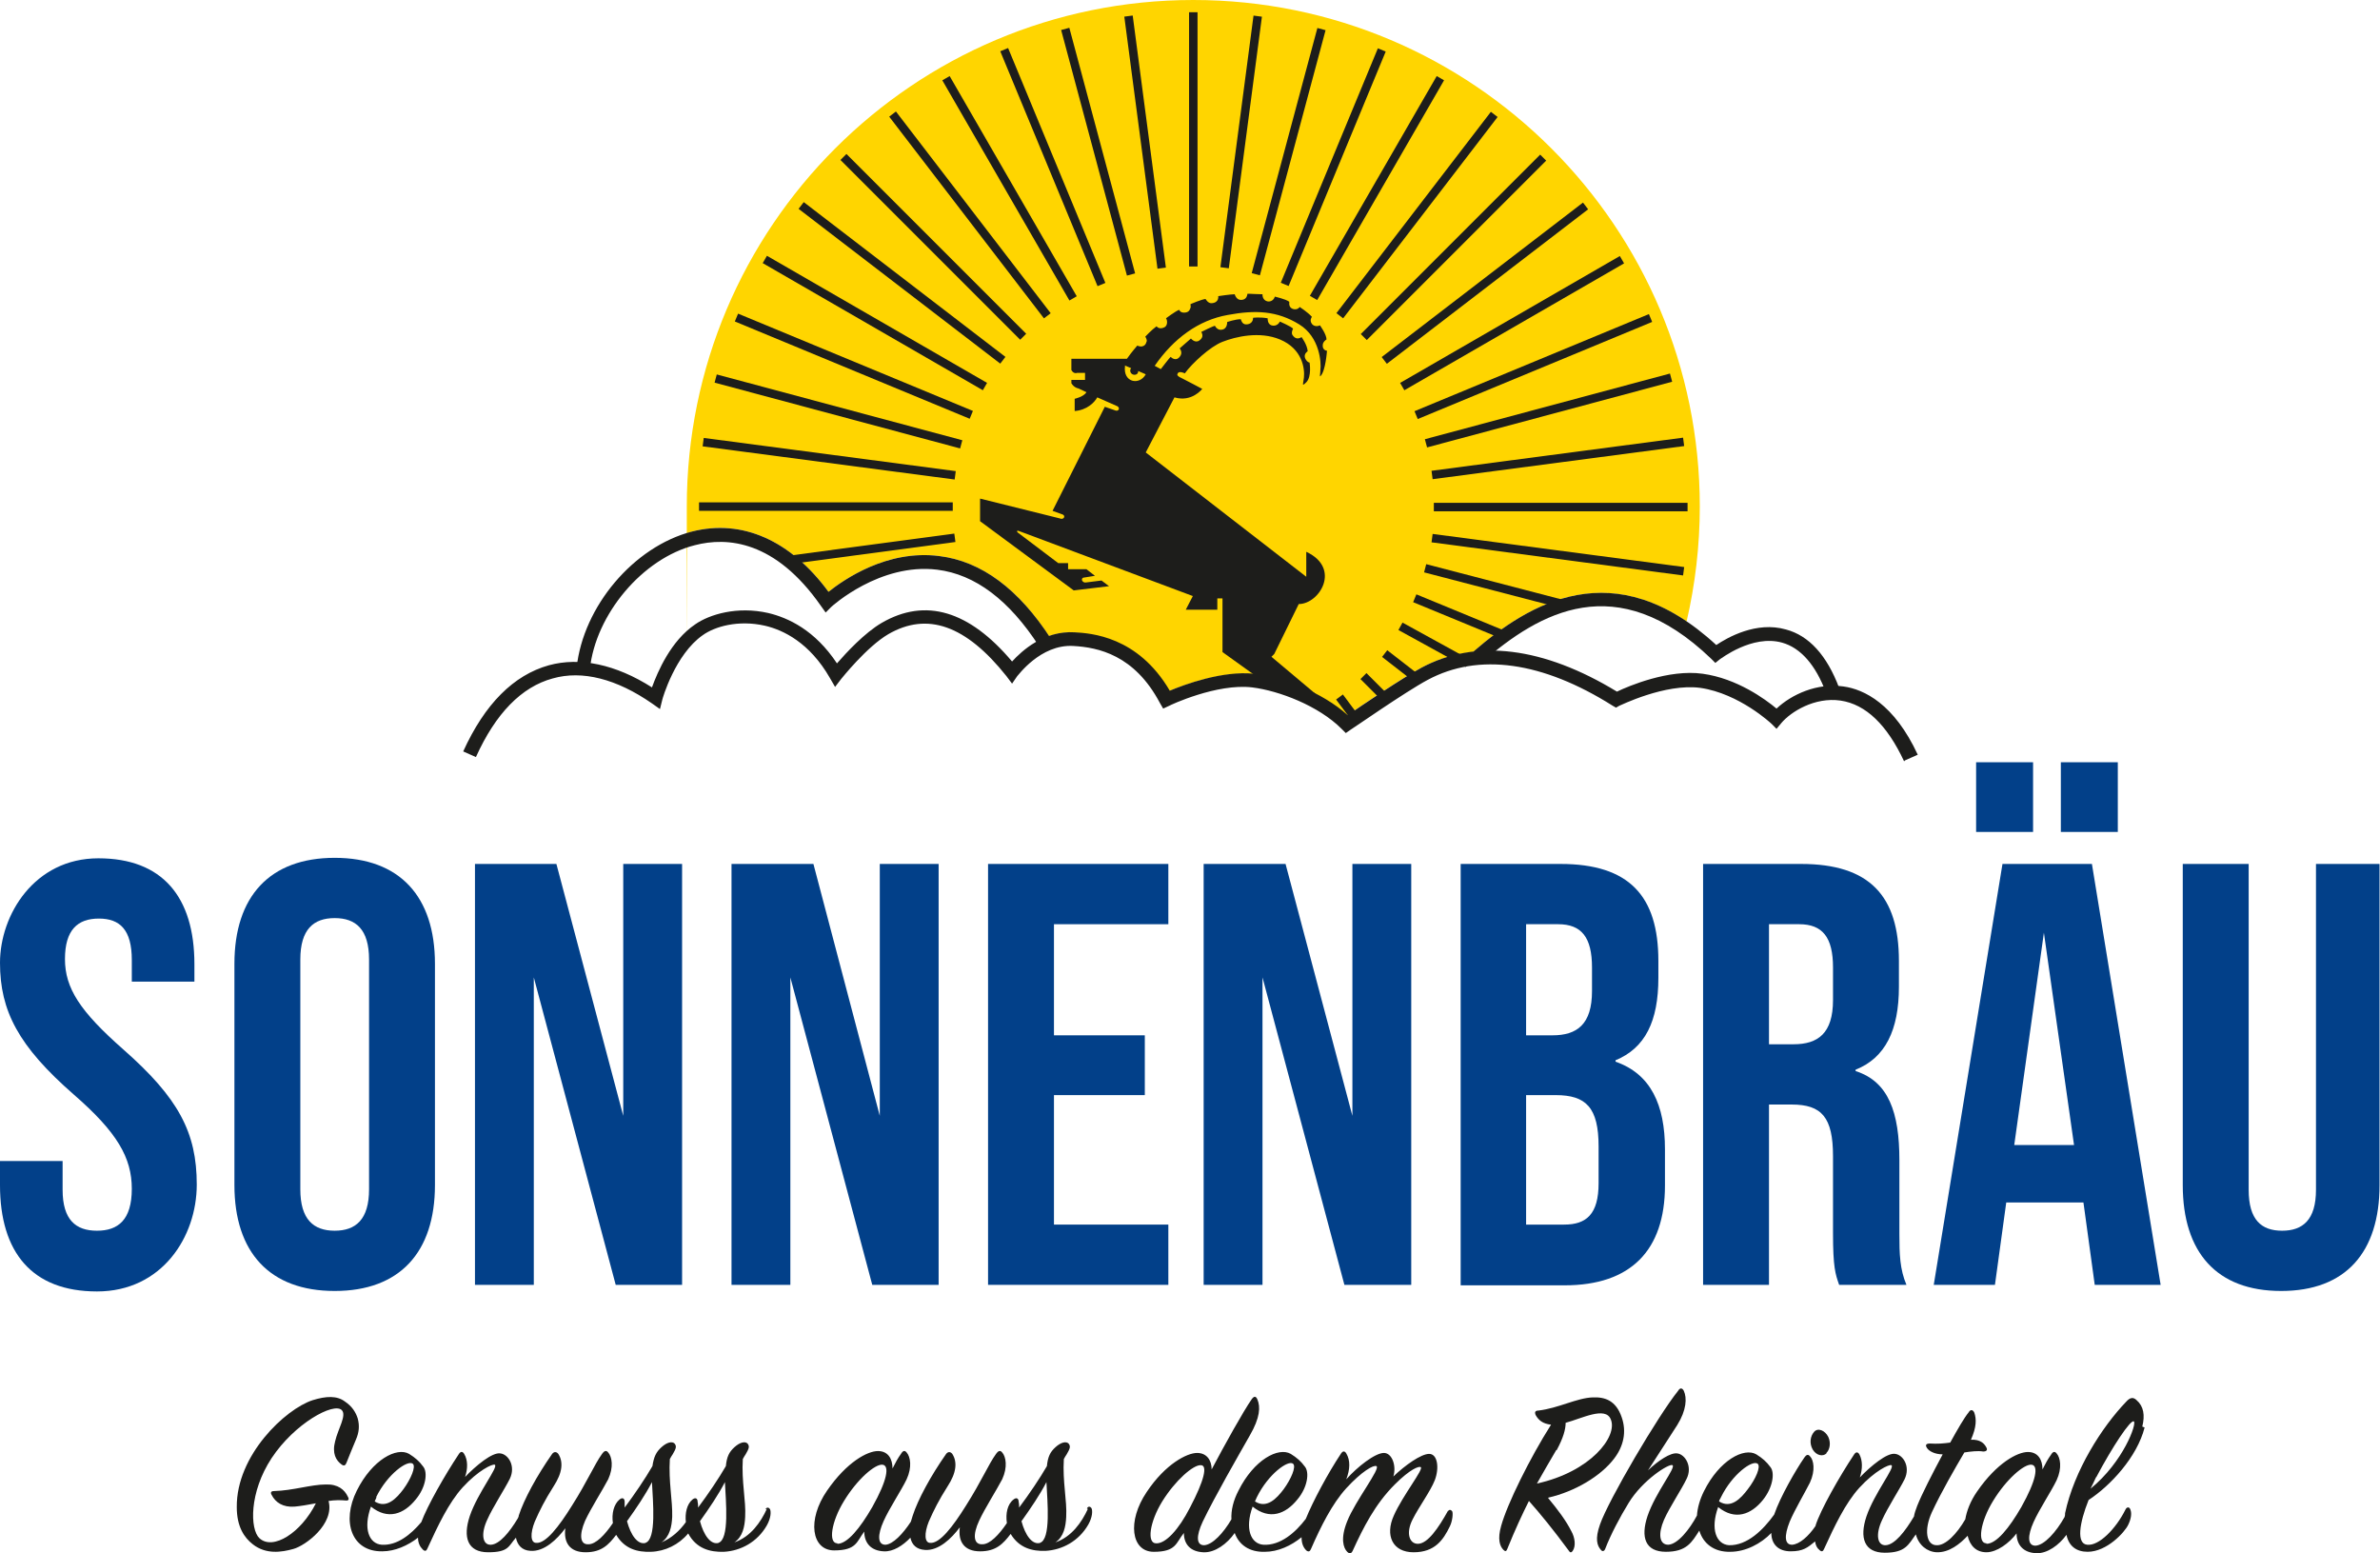 <?xml version="1.0" encoding="utf-8"?>
<svg xmlns="http://www.w3.org/2000/svg" id="Ebene_1" data-name="Ebene 1" version="1.1" viewBox="0 0 505.6 329.9">
  <defs>
    <style>
      .cls-1 {
        fill: #ffd500;
      }

      .cls-1, .cls-2, .cls-3 {
        stroke-width: 0px;
      }

      .cls-2 {
        fill: #1d1d1b;
      }

      .cls-3 {
        fill: #024089;
      }
    </style>
  </defs>
  <path class="cls-1" d="M253.5,0c-59.4,0-107.6,48.2-107.6,107.6s0,3.7.2,5.6c.3,0,.6-.2.9-.3,10.6-2.7,20.9,1.8,29,12.8,3.3-2.6,12.4-9,23.5-7.6,8.8,1.1,16.7,6.8,23.3,17,1.6-.5,3.4-.9,5.3-.7,3.4.2,13.4.8,20.2,12.4,3.1-1.3,11.2-4.3,17.9-3.6,5.9.7,14.5,3.9,19.9,8.8,2.9-2,11.6-7.9,15.7-10.1,3.5-1.9,7.2-3,11.1-3.4h0c10.7-9.3,26.5-19.3,45.4-6.5,1.8-7.8,2.8-16,2.8-24.4C361.1,48.2,312.9,0,253.5,0Z"/>
  <rect class="cls-2" x="252.6" y="2.6" width="1.8" height="54"/>
  <rect class="cls-2" x="242.4" y="3.2" width="1.8" height="54" transform="translate(-1.9 32) rotate(-7.5)"/>
  <rect class="cls-2" x="232.4" y="5.2" width="1.8" height="54" transform="translate(-.4 61.5) rotate(-15)"/>
  <rect class="cls-2" x="222.8" y="8.5" width="1.8" height="54" transform="translate(3.4 88.3) rotate(-22.5)"/>
  <rect class="cls-2" x="213.6" y="13" width="1.8" height="54" transform="translate(8.7 112.6) rotate(-30)"/>
  <rect class="cls-2" x="205.1" y="18.7" width="1.8" height="54" transform="translate(14.8 134.8) rotate(-37.5)"/>
  <rect class="cls-2" x="197.4" y="25.4" width="1.8" height="54" transform="translate(21 155.6) rotate(-45)"/>
  <rect class="cls-2" x="190.7" y="33.1" width="1.8" height="54" transform="translate(27.3 175.5) rotate(-52.5)"/>
  <rect class="cls-2" x="185" y="41.6" width="1.8" height="54" transform="translate(33.5 195.3) rotate(-60)"/>
  <rect class="cls-2" x="180.5" y="50.8" width="1.8" height="54" transform="translate(40.1 215.6) rotate(-67.5)"/>
  <rect class="cls-2" x="177.2" y="60.4" width="1.8" height="54" transform="translate(47.6 236.8) rotate(-75)"/>
  <rect class="cls-2" x="175.2" y="70.5" width="1.8" height="54" transform="translate(56.5 259.3) rotate(-82.5)"/>
  <rect class="cls-2" x="148.5" y="106.7" width="53.9" height="1.8"/>
  <rect class="cls-2" x="167.6" y="115.8" width="35.4" height="1.8" transform="translate(-13.8 25.4) rotate(-7.6)"/>
  <rect class="cls-2" x="285.4" y="147.6" width="1.8" height="5.6" transform="translate(-33.2 200.8) rotate(-36.7)"/>
  <rect class="cls-2" x="291.1" y="142.8" width="1.8" height="6.5" transform="translate(-17.8 249.1) rotate(-45)"/>
  <rect class="cls-2" x="296.7" y="137" width="1.8" height="8.8" transform="translate(3.5 290) rotate(-52.2)"/>
  <rect class="cls-2" x="303.7" y="128.8" width="1.8" height="16.3" transform="translate(37.9 337.9) rotate(-61.2)"/>
  <rect class="cls-2" x="309.2" y="120.9" width="1.8" height="20.2" transform="translate(70.6 367.7) rotate(-67.6)"/>
  <rect class="cls-2" x="317.2" y="109.2" width="1.8" height="31.3" transform="translate(116.9 401) rotate(-75.4)"/>
  <rect class="cls-2" x="330.1" y="90.9" width="1.8" height="53.9" transform="translate(170.9 430.6) rotate(-82.5)"/>
  <rect class="cls-2" x="304.6" y="106.8" width="53.9" height="1.8"/>
  <rect class="cls-2" x="304" y="96.6" width="53.9" height="1.8" transform="translate(-9.9 43.9) rotate(-7.5)"/>
  <rect class="cls-2" x="302" y="86.5" width="53.9" height="1.8" transform="translate(-11.4 87.9) rotate(-15)"/>
  <rect class="cls-2" x="298.7" y="76.9" width="53.9" height="1.8" transform="translate(-4.9 130.6) rotate(-22.5)"/>
  <rect class="cls-2" x="294.2" y="67.7" width="53.9" height="1.8" transform="translate(8.8 169.8) rotate(-30)"/>
  <rect class="cls-2" x="288.5" y="59.2" width="53.9" height="1.8" transform="translate(28.6 204.5) rotate(-37.5)"/>
  <rect class="cls-2" x="281.8" y="51.5" width="53.9" height="1.8" transform="translate(53.4 233.8) rotate(-45)"/>
  <rect class="cls-2" x="274.1" y="44.8" width="53.9" height="1.8" transform="translate(81.5 256.7) rotate(-52.5)"/>
  <rect class="cls-2" x="265.6" y="39.1" width="53.9" height="1.8" transform="translate(111.6 273.3) rotate(-60)"/>
  <rect class="cls-2" x="256.4" y="34.6" width="53.9" height="1.8" transform="translate(142 283.7) rotate(-67.5)"/>
  <rect class="cls-2" x="246.8" y="31.3" width="53.9" height="1.8" transform="translate(171.8 288.3) rotate(-75)"/>
  <rect class="cls-2" x="236.8" y="29.3" width="53.9" height="1.8" transform="translate(199.3 287.7) rotate(-82.5)"/>
  <path class="cls-2" d="M270.7,138.9l5.2-10.6c4.4,0,9.1-7.6,1.6-11.1v5.3l-34.1-26.4,6.1-11.7c3.7,1.1,5.9-1.8,5.9-1.8,0,0-3.2-1.7-4.2-2.2,0,0,0,0,0,0l-.6-.3c-.5-.3-.6-.5-.4-.8.3-.6,1.5,0,1.5,0h0c1.5-2.1,5.4-5.7,8-6.7,2.8-1.1,7.9-2.3,12.2-.5,4.8,2,5.3,6.2,5.1,8.1-.1,1.2-.6,2.1.5,1,1.2-1.2.7-4.2.7-4.2-.3,0-.8-.4-1-1.1-.2-.8.6-1.3.6-1.3-.1-1.4-1.3-3-1.3-3-.8.5-1.4.3-1.9-.4-.4-.5.1-1.4.1-1.4-.5-.5-2.8-1.5-2.8-1.5-.2.4-.8,1.1-1.8.8-.9-.3-.8-1.5-.8-1.5-1.8-.3-3.1-.1-3.1-.1,0,.8-.5,1.4-1.5,1.4-.9,0-1.1-1.1-1.1-1.1-1.2,0-2.9.6-2.9.6,0,.4-.1,1.4-1,1.6-1.1.3-1.6-.8-1.6-.8-.3,0-2.9,1.3-2.9,1.3.4.7.3,1.3-.4,1.8-.9.7-1.8-.4-1.8-.4l-2.4,2.1s.8.9,0,1.8c-.9,1.1-1.9,0-1.9,0-.2.1-2.1,2.6-2.1,2.6l-1.3-.7c4-5.8,9.3-9.7,15.5-10.8,5.9-1.1,10.5-.9,15.2,2,4.4,2.7,4.7,8.2,4.5,9.6,0,.8-.2,1.6,0,1.4,1.1-1,1.4-5.4,1.4-5.4-.3,0-.9-.3-.9-1-.1-.9.8-1.4.8-1.4,0-1.1-1.4-3-1.4-3-.6.3-1.3.2-1.7-.3-.6-.8,0-1.5,0-1.5-.9-1-2.6-2.1-2.6-2.1-.4.6-1.2.6-1.7.3-.7-.4-.5-1.4-.5-1.4-.8-.6-3.1-1.1-3.1-1.1-.1.6-.8,1.2-1.6,1-1.1-.3-1-1.5-1-1.5-.7,0-2.7-.1-2.7-.1h-.5c-.1.8-.5,1.3-1.4,1.3-1,0-1.3-1.2-1.3-1.2-.9,0-3.5.4-3.5.4.1,1-.6,1.5-1.5,1.5-.7,0-1.2-.9-1.2-.9-.9.1-3.2,1.1-3.2,1.1,0,0,.1.7,0,.8-.2.6-.5,1-1.4,1-.8,0-1-.6-1-.6-.8.3-2.8,1.8-2.8,1.8.3.4.4,1.5-.3,1.9-1.2.6-1.7-.2-1.7-.2-1,.7-2.4,2.2-2.4,2.2,0,0,.4.6.3,1-.2.7-.5,1-1.1,1.1-.5,0-.9-.2-.9-.2,0,0-1.3,1.5-2.2,2.8h-11.8v2.4c.5.9,1.2.6,1.2.6h1.7v1.5h-2.9v.7c.6,1,1.5,1.1,1.5,1.1l1.7.8c-.6,1-2.5,1.4-2.5,1.4v2.6c2.6-.2,4.2-1.8,4.8-2.9l4.3,1.9c.6.4.2,1.1-.4.9l-2.3-.8-11.1,22.1,2.2.8c.6.3.2,1.2-.7.8l-16.9-4.2v4.8l19.9,14.7,7.5-.9-1.6-1.2-3.2.4c-.8.2-1.3-.7-.7-1l2.5-.4-1.8-1.4h-3.9v-1.3h-2.1c0,0-8.6-6.5-8.6-6.5-.3-.3-.1-.5.3-.3l36.9,13.8-1.5,2.9h6.7s0-2.4,0-2.4h1.1v11.4l8.5,6.1,6.3,2.3,11.9,6.3-16.3-13.7ZM238.9,77.6l1.4.6c-.1.1-.2.3-.2.5,0,.5.4.9.9.9s.8-.3.8-.8l1.6.7c-1.3,2.4-4.9,1.8-4.4-1.8Z"/>
  <path class="cls-2" d="M404.5,161.7c-3.6-7.7-8.1-12.1-13.5-12.9-5.5-.8-10.6,2.4-12.6,4.8l-1,1.2-1.1-1.1c0,0-6.8-6.4-15.1-7.6-7.5-1-17.1,3.8-17.2,3.8l-.7.4-.7-.4c-14.9-9.4-28.5-11.3-39.3-5.5-4.7,2.5-16.3,10.6-16.4,10.6l-1,.7-.9-.9c-4.9-4.9-13.3-8.1-19-8.8-7.5-.9-17.5,3.8-17.6,3.9l-1.3.6-.7-1.2c-5.4-10.2-13.1-11.8-18.4-12.1-7-.4-11.8,6.4-11.9,6.4l-1.1,1.6-1.2-1.6c-8.6-10.8-16.8-13.7-25.1-8.9-4.6,2.7-9.9,9.4-10,9.5l-1.3,1.7-1.1-1.9c-4.3-7.5-9.9-10.2-13.8-11.1-5.7-1.3-10.7.2-13.2,2-5.9,4.1-8.6,13.6-8.6,13.7l-.5,2-1.7-1.2c-7.5-5.2-14.8-7.1-21.1-5.3-6.6,1.8-12.1,7.4-16.3,16.7l-2.7-1.2c4.6-10.1,10.7-16.2,18.2-18.3,6.6-1.8,14.2-.2,21.9,4.7,1.2-3.3,4-9.9,9.2-13.4,3-2.1,8.9-3.9,15.5-2.4,4.2,1,9.9,3.6,14.6,10.7,2-2.3,5.9-6.5,9.5-8.6,9.3-5.4,18.6-2.6,27.7,8.2,2.1-2.3,6.8-6.6,13.3-6.2,3.4.2,13.4.8,20.2,12.4,3.1-1.3,11.2-4.3,17.9-3.6,5.9.7,14.5,3.9,19.9,8.8,2.9-2,11.6-7.9,15.7-10.1,11.6-6.2,25.9-4.4,41.5,5.1,2.5-1.2,11-4.8,18.2-3.8,7.3,1,13.3,5.4,15.7,7.4,3.2-3,8.6-5.5,14.2-4.7,4.4.6,10.8,3.7,15.8,14.5l-2.7,1.2Z"/>
  <path class="cls-2" d="M387.9,147.1c-2.2-5.9-5.4-9.5-9.3-10.6-6.4-1.8-13.1,3.5-13.2,3.5l-1,.8-.9-.9c-20.1-19.3-36.5-9.8-48.6.7l-1.9-2.2c11.8-10.2,29.9-21.4,51.6-1.4,2.4-1.6,8.5-5.1,14.8-3.3,4.9,1.3,8.7,5.5,11.3,12.4l-2.7,1Z"/>
  <path class="cls-2" d="M125.4,142.1l-2.9-.3c1.4-13,12.1-25.7,24.5-28.9,10.6-2.7,20.9,1.8,29,12.8,3.3-2.6,12.4-9,23.5-7.6,9,1.1,16.9,7,23.7,17.5l-2.5,1.6c-6.3-9.7-13.5-15.2-21.6-16.2-12.2-1.5-22.4,7.8-22.5,7.9l-1.2,1.2-1-1.4c-9.7-13.9-19.9-14.7-26.8-12.9-11.1,2.8-21.1,14.7-22.3,26.4Z"/>
  <g>
    <path class="cls-2" d="M69.2,315.3c-3.1,0-7,1.3-11,1.4-.6,0-.8.3-.5.8.8,1.6,2.4,2.7,4.9,2.5,1.2-.1,2.9-.4,4.5-.7-3.1,6.2-9.1,10.1-12,7.4-2-1.9-2.2-9.7,2.6-17,4.9-7.4,13.2-11.9,14.9-10.2,1.1,1.1-.8,4-1.4,6.6-.7,2.6.2,4.1,1.3,4.9.6.5.9.2,1.1-.3.6-1.5,1.4-3.5,2-4.9.7-1.6.8-3,.4-4.5-.4-1.3-1.2-2.6-2.7-3.6-1.7-1.3-4-1.2-6.9-.3-5.8,1.9-16.2,11.7-16.1,22.7,0,4.2,1.6,6.5,3.4,7.9,2.8,2.2,6.1,1.7,8.6,1,2.6-.7,8.8-5.3,7.5-10.2,1.3-.2,2.6-.2,3.6-.1.7.1.8-.3.5-.8-.7-1.5-2.1-2.7-4.7-2.6Z"/>
    <path class="cls-2" d="M162.9,320.5c-1.3,2.8-3.4,5.9-6.9,7.1,1.8-1.2,2.2-3.4,2.3-5.4.2-3.5-.8-7.5-.5-12.3.2-.4.4-.7.6-1,.7-1.2.9-1.7.4-2.3-.5-.5-1.6-.3-2.8.8-1.1,1-1.6,2-1.8,4-1.5,2.6-3.8,6-5.9,8.8,0-.4,0-.8-.1-1.2,0-.8-.5-1-1.1-.5-1.2,1-1.6,2.9-1.4,4.8-1.3,1.8-3,3.4-5.2,4.3,1.8-1.2,2.2-3.4,2.3-5.4.1-3.5-.8-7.5-.5-12.3.2-.4.4-.7.6-1,.7-1.2.9-1.7.4-2.3-.5-.5-1.6-.3-2.8.8-1.1,1-1.6,2-1.9,4-1.5,2.6-3.8,6-5.9,8.8,0-.4,0-.8,0-1.2,0-.8-.5-1-1.1-.5-1.2,1-1.7,3-1.4,5-1.7,2.5-3.6,4.5-5.2,4.5-1.8.1-2-2-.7-5,1.2-2.6,3.7-6.5,4.9-8.8,1.2-2.6.8-4.8,0-5.7-.4-.5-.8-.4-1.3.3-1.6,2.2-3.1,5.8-6.4,11-2.8,4.5-5.6,8.1-7.6,7.9-1.2,0-1.3-2-.3-4.5,1.1-2.5,2.1-4.5,4-7.5,1.9-2.9,2.1-5.2,1-6.9-.4-.5-.9-.5-1.3,0-3.3,4.7-6,9.7-7.1,13.1,0,.2-.1.4-.2.6-1.8,3-3.9,5.5-5.7,5.6-1.8.1-2.2-2.3-.8-5.3,1.2-2.7,3.7-6.5,4.8-8.7,1.3-2.7-.3-5.2-2-5.4-1.7-.3-5.2,2.6-7.5,5,.6-1.8.6-3.6-.2-4.9-.3-.5-.7-.6-1.1,0-3,4.5-6.7,11-8,14.5-2.2,2.6-5.1,5-8.4,4.8-2.7-.2-4-3.4-2.3-8.1,3.6,2.9,7,1.6,9.5-1.5,2.2-2.6,2.6-5.8,1.6-7-.8-1.1-1.7-1.9-3-2.7-2.6-1.5-7.8,1.2-11.1,7.8-3.3,6.6-1.1,13,5.4,12.9,2.7,0,5.4-1.2,7.6-2.9,0,1.1.4,1.9,1,2.5.5.5.8.3,1-.2,2.2-4.8,4.5-9.7,7.5-13,3.3-3.6,6.3-5,6.8-4.8.9.4-3.6,5.9-5.3,10.9-1.5,4.5-.5,7.7,3.9,7.7s4.3-1.3,5.9-3.1c.3,1.5,1.2,2.7,3.1,2.8,2.9.2,5.6-2.4,7.4-4.8-.4,3,.9,5.1,4.3,5.1s4.9-1.6,6.5-3.7c1.8,3,4.5,3.7,7.4,3.6,3-.1,5.9-1.5,7.9-3.9,0,0,0,0,0,0,1.7,3.2,4.6,4,7.6,3.9,3.6-.2,7.1-2.1,9.1-5.6.9-1.6.9-2.9.7-3.4-.2-.4-.7-.6-1,0ZM79.9,318c2.4-4.9,6.7-8,7.8-7.1.7.6-.4,3.2-2,5.4-1.5,2-3.6,4.2-6.1,2.6.1-.3.3-.6.4-.9ZM137.2,327.7c-1.7.5-3.2-1.6-4-4.6,2-2.8,3.9-5.6,5.3-8.3.2,4.1,1,12.2-1.4,12.9ZM152.7,327.7c-1.7.5-3.2-1.6-4-4.6,2-2.8,3.9-5.6,5.3-8.3.2,4.1,1,12.2-1.4,12.9Z"/>
    <path class="cls-2" d="M231.1,320.5c-1.3,2.8-3.4,5.9-6.9,7.1,1.8-1.2,2.2-3.4,2.3-5.4.2-3.5-.8-7.5-.5-12.3.2-.4.4-.7.6-1,.7-1.2.9-1.7.4-2.3-.5-.5-1.6-.3-2.8.8-1.1,1-1.6,2-1.8,4-1.5,2.6-3.8,6-5.9,8.8,0-.4,0-.8-.1-1.2,0-.8-.5-1-1.1-.5-1.3,1-1.7,3-1.4,5-1.7,2.5-3.6,4.5-5.2,4.5-1.9.1-2.1-2-.7-5,1.2-2.6,3.7-6.5,4.9-8.8,1.2-2.6.8-4.8,0-5.7-.4-.5-.8-.4-1.3.3-1.6,2.2-3.1,5.8-6.4,11-2.8,4.5-5.6,8.1-7.6,7.9-1.2,0-1.3-2-.3-4.5,1.1-2.5,2.1-4.5,4-7.5,1.9-2.9,2.1-5.2,1-6.9-.4-.5-.9-.5-1.3,0-3.3,4.7-6,9.7-7.1,13.1-.1.4-.3.9-.4,1.3-1.7,2.6-3.8,4.8-5.4,4.9-1.7,0-1.7-2.1-.4-5,1.2-2.7,3.8-6.6,4.9-8.9,1.2-2.6.8-4.8,0-5.7-.4-.5-.8-.4-1.2.3-.6.8-1.2,1.9-1.8,3.1,0-2-.9-3.7-3.1-3.7s-6.6,2.3-10.8,8.4c-4.3,6.2-3.3,12.7,1.5,12.7s4.8-1.9,6.4-4c0,2.4,1.4,4.1,4.2,4.2,1.9.1,4-1.2,5.6-2.9.3,1.5,1.3,2.5,3.1,2.6,2.9.2,5.6-2.4,7.4-4.8-.4,3,.9,5.1,4.3,5.1s4.9-1.6,6.5-3.7c1.8,3,4.6,3.7,7.4,3.6,3.6-.2,7.1-2.1,9.1-5.6.9-1.6.9-2.9.7-3.4-.2-.4-.7-.6-1,0ZM177.9,327.8c-2,0-1.3-4.6,1.4-9,2.8-4.6,6.6-7.9,8.2-7.7,1.5.2,1,3.3-2.2,9-2.6,4.5-5.3,7.8-7.4,7.8ZM221,327.7c-1.7.5-3.2-1.6-4-4.6,2-2.8,3.9-5.6,5.3-8.3.2,4.1,1,12.2-1.4,12.9Z"/>
    <path class="cls-2" d="M307.6,320.9c-2,3.6-4.3,7-6.4,7-1.8,0-2.6-2.3-1.1-5.2,1.3-2.6,3.8-6,4.7-8.3,1-2.6.6-5.6-1.2-5.6-1.7,0-5.1,2.4-7.6,4.8.7-2.3-.3-5-2-5-1.9,0-5.7,3-8,5.6.8-2.1.9-4,0-5.5-.3-.5-.7-.6-1.1,0-2.8,4.2-6,10.2-7.5,13.9-2.2,2.9-5.4,5.7-9,5.5-2.7-.2-4-3.4-2.3-8.1,3.6,2.9,7,1.6,9.5-1.5,2.2-2.6,2.6-5.8,1.6-7-.8-1.1-1.7-1.9-3-2.7-2.6-1.5-7.8,1.2-11.1,7.8-1.1,2.1-1.6,4.2-1.5,6.1-1.7,2.9-4,5.4-5.8,5.5-1.7,0-1.7-2-.3-5,2.6-5.4,7.5-13.9,10-18.3,2.2-3.8,2.3-6.1,1.6-7.7-.3-.7-.7-.7-1.2,0-1.8,2.6-5.7,9.6-8.5,14.9,0-1.9-1-3.5-3.1-3.5s-6.7,2.3-10.7,8.3c-4.2,6.2-3.3,12.7,1.5,12.7s4.7-1.9,6.4-4c0,2.4,1.4,4,4.2,4.1,2.4.1,5-1.8,6.6-4.1.9,2.5,3.1,4.1,6.4,4,2.8,0,5.6-1.3,7.8-3.1,0,1.2.3,2.1,1,2.8.5.4.8.2,1-.3,2.1-4.8,4.5-9.6,7.5-12.9,3.3-3.6,5.8-5,6.4-4.7,1,.4-4.5,7.4-6.2,11.7-1.5,3.7-.8,5.7,0,6.5.5.5.9.4,1.2-.3,2.2-4.8,4.7-9.8,8.9-14,3.3-3.3,5.1-3.9,5.5-3.7.8.3-3.8,6-5.7,10.3-1.9,4.2-.3,7.8,4.2,7.8s6.3-2.6,7.7-5.5c.6-1.2.7-2.9.5-3.2-.3-.4-.7-.4-.9,0ZM267,318c2.4-4.9,6.7-8,7.7-7.1.7.6-.4,3.2-2,5.4-1.5,2-3.6,4.2-6.1,2.6.1-.3.3-.6.4-.9ZM245.6,327.8c-2,0-1.4-4.5,1.3-8.9,2.8-4.5,6.6-7.8,8.2-7.7,1.5,0,.7,3.3-2.3,9-2.4,4.7-5.2,7.7-7.2,7.6Z"/>
    <path class="cls-2" d="M328.9,318.1c5.7-1.3,11.2-4.6,14-8.3,2-2.6,2.7-5.7,1.6-8.8-1.2-3.5-3.5-4.3-6.1-4.2-3.4.1-7.3,2.3-11.6,2.8-.7,0-.8.4-.6.9.6,1.1,1.5,1.9,3.3,2.1-4.5,7.1-9.3,16.8-10.6,21.5-.8,2.8-.3,4.3.5,5.1.4.4.6.3.8-.2,1.7-4.2,3.2-7.4,4.6-10.2,2.4,2.7,5.1,6,8.5,10.6.3.5.6.3.8,0,.7-1,.5-2.8-.3-4.2-1.1-2.2-2.9-4.6-4.9-7ZM330.7,308c1.4-2.6,1.9-4.4,1.9-5.8,3.4-.9,8.5-3.6,9.6-.7,1.5,3.6-4.3,11.1-15.7,13.6,1.4-2.5,2.7-4.7,4.1-7.1Z"/>
    <path class="cls-2" d="M388,308.6c.7-.7,1-2.1.4-3.4-.7-1.4-2.2-2-3-1.1-.8.9-1.1,2.4-.3,3.8.8,1.3,2.2,1.5,2.9.8Z"/>
    <path class="cls-2" d="M455.1,303c.6-2.4.3-4.3-1.2-5.6-.7-.7-1.4-.6-2.2.3-5.2,5.4-11.1,14.7-13,23.7,0,.3,0,.5-.1.8-1.8,3.2-4.3,6-6.2,6.1-1.7,0-1.7-2.1-.4-5,1.2-2.7,3.8-6.6,4.9-8.9,1.2-2.6.8-4.8,0-5.7-.4-.5-.8-.4-1.2.3-.6.8-1.2,1.9-1.8,3.1,0-2-.9-3.7-3.1-3.7s-6.6,2.3-10.8,8.4c-1.4,2-2.2,4.1-2.5,5.9-1.8,3.1-4.2,5.6-6.1,5.5-2.2,0-2.7-3.3-1-7,2-4.3,4.9-9.3,6.9-12.7,1.3-.2,2.9-.4,4-.2.8,0,1-.4.6-1-.4-.7-1.2-1.6-3.2-1.5,1.2-2.7,1.2-4.4.7-5.8-.3-.6-.8-.7-1.2,0-.9,1.1-2.3,3.5-3.9,6.4-1.4.2-2.8.3-4.3.2-.8,0-1.1.3-.6,1,.4.6,1.6,1.3,3.3,1.3-2.2,4.1-4.4,8.4-5.4,10.9-.3.8-.6,1.6-.7,2.3-1.9,3.2-4.1,6-6,6.1-1.8.1-2.2-2.3-.8-5.3,1.2-2.7,3.7-6.5,4.8-8.7,1.3-2.7-.3-5.2-2-5.4-1.7-.3-5.2,2.6-7.5,5,.6-1.8.6-3.6-.1-4.9-.3-.5-.7-.6-1.1,0-3.2,4.8-7.2,11.9-8.2,15.1,0,0,0,0,0,.1-1.5,2.2-3.4,3.9-5,4-1.6,0-1.7-1.9-.5-4.9,1.1-2.6,3.2-6.1,4.3-8.3,1.2-2.6.8-4.8,0-5.6-.4-.5-.8-.3-1.2.3-1.8,2.6-5.1,8.3-6.4,12.1-2.3,3.2-5.7,6.6-9.6,6.5-2.7-.2-4-3.4-2.3-8.1,3.6,2.9,7,1.6,9.5-1.5,2.1-2.6,2.6-5.8,1.6-7-.8-1.1-1.7-1.9-3-2.7-2.6-1.5-7.8,1.2-11.1,7.8-.9,1.8-1.4,3.6-1.5,5.2-1.6,3-4.1,6.1-6.1,6.2-1.9,0-2.2-2.3-.9-5.3,1.2-2.7,3.7-6.4,4.8-8.7,1.3-2.6-.3-5.2-2-5.4-1.4-.2-4,1.5-6.2,3.6,2.2-3.4,4.9-7.6,6.2-9.6,2-3.2,2.1-5.8,1.4-7.3-.3-.6-.8-.7-1.2,0-4.2,5.2-14.8,23.2-16.6,28.4-1.1,3.1-.6,4.5.2,5.4.3.4.7.3.9-.2,1.2-3.1,3.1-6.7,5-9.8,3-4.9,8.6-8.4,9.3-8,.8.5-3.6,5.8-5.3,10.8-1.5,4.5-.5,7.6,3.9,7.6s5.5-2,7.1-4.5c.8,2.7,3.1,4.6,6.6,4.5,3.2,0,6.5-1.7,8.7-4,0,2.3,1.4,3.9,4.1,3.9s3.6-.8,5.2-2.1c.1.8.4,1.4.9,1.8.5.5.8.3,1-.2,2.2-4.8,4.5-9.7,7.5-13,3.3-3.6,6.3-5,6.8-4.8.9.4-3.6,5.9-5.3,10.9-1.5,4.5-.5,7.7,3.9,7.7s5-1.7,6.6-3.9c.6,2.3,2.4,3.7,4.4,3.8,2.7.1,5-1.8,6.6-3.5.5,2.1,1.8,3.5,4,3.5s4.8-1.9,6.4-4c0,2.4,1.4,4.1,4.2,4.2,2.3.1,4.8-1.7,6.4-3.9.5,2.4,2.1,3.6,4.5,3.6,4.1,0,7.9-4.2,8.6-5.7.6-1.2.8-2.4.5-3.2-.2-.7-.8-.7-1.1,0-2,4-5.6,7.7-8.1,7.4-2.3-.2-1.7-4.5.3-9.5,4.6-3,10.3-9.1,11.9-15.4ZM445.3,313.8c3.5-6.6,7.3-12.3,8-11.9.7.4-2.2,8.6-9.2,14.3.4-.8.8-1.6,1.2-2.5ZM365.6,318c2.4-4.9,6.7-8,7.8-7.1.7.6-.4,3.2-2.1,5.4-1.5,2-3.6,4.2-6.1,2.6,0-.3.3-.6.4-.9ZM422,327.8c-2,0-1.3-4.6,1.4-9,2.8-4.6,6.6-7.9,8.2-7.7,1.5.2,1,3.3-2.2,9-2.6,4.5-5.3,7.8-7.4,7.8Z"/>
  </g>
  <g>
    <path class="cls-3" d="M49.8,251.7v-47c0-14.3,7.5-22.5,21.3-22.5s21.3,8.2,21.3,22.5v47c0,14.3-7.5,22.5-21.3,22.5s-21.3-8.2-21.3-22.5M78.4,252.6v-48.8c0-6.4-2.8-8.8-7.3-8.8s-7.3,2.4-7.3,8.8v48.8c0,6.4,2.8,8.8,7.3,8.8s7.3-2.4,7.3-8.8"/>
    <polygon class="cls-3" points="100.9 183.5 118.2 183.5 132.4 237 132.4 183.5 144.9 183.5 144.9 272.9 130.8 272.9 113.4 207.6 113.4 272.9 100.9 272.9 100.9 183.5"/>
    <polygon class="cls-3" points="155.4 183.5 172.8 183.5 186.9 237 186.9 183.5 199.4 183.5 199.4 272.9 185.3 272.9 167.9 207.6 167.9 272.9 155.4 272.9 155.4 183.5"/>
    <polygon class="cls-3" points="209.9 183.5 248.2 183.5 248.2 196.3 223.9 196.3 223.9 219.9 243.2 219.9 243.2 232.6 223.9 232.6 223.9 260.1 248.2 260.1 248.2 272.9 209.9 272.9 209.9 183.5"/>
    <polygon class="cls-3" points="255.7 183.5 273.1 183.5 287.3 237 287.3 183.5 299.8 183.5 299.8 272.9 285.6 272.9 268.2 207.6 268.2 272.9 255.7 272.9 255.7 183.5"/>
    <path class="cls-3" d="M310.3,183.5h21.2c14.6,0,20.8,6.8,20.8,20.6v3.6c0,9.2-2.8,14.9-9.1,17.5v.3c7.5,2.6,10.5,9.2,10.5,18.6v7.7c0,13.8-7.3,21.2-21.3,21.2h-22.1v-89.4ZM329.8,219.9c5.2,0,8.4-2.3,8.4-9.4v-5c0-6.4-2.2-9.2-7.2-9.2h-6.8v23.6h5.5ZM332.3,260.1c4.7,0,7.3-2.2,7.3-8.8v-7.8c0-8.3-2.7-10.9-9.1-10.9h-6.3v27.5h8Z"/>
    <path class="cls-3" d="M361.8,183.5h20.8c14.6,0,20.8,6.8,20.8,20.6v5.5c0,9.2-2.9,15.1-9.2,17.6v.3c7,2.2,9.3,8.8,9.3,18.9v15.7c0,4.3.1,7.5,1.5,10.8h-14.3c-.8-2.3-1.3-3.7-1.3-11v-16.3c0-8.3-2.4-11-8.8-11h-4.8v38.3h-14v-89.4ZM381,221.8c5.2,0,8.4-2.3,8.4-9.4v-6.9c0-6.4-2.2-9.2-7.2-9.2h-6.4v25.5h5.1Z"/>
    <path class="cls-3" d="M442.4,255.4h-16.2l-2.4,17.5h-13l14.6-89.4h19l14.6,89.4h-14l-2.4-17.5ZM431.9,176.7h-12.1v-14.8h12.1v14.8ZM440.6,243.2l-6.4-45.1-6.3,45.1h12.6ZM449.9,176.7h-12.1v-14.8h12.1v14.8Z"/>
    <path class="cls-3" d="M463.7,251.7v-68.2h14v69.2c0,6.4,2.7,8.7,7.1,8.7s7.2-2.3,7.2-8.7v-69.2h13.5v68.2c0,14.3-7.2,22.5-20.9,22.5s-20.9-8.2-20.9-22.5"/>
    <path class="cls-3" d="M0,251.7v-5.1h13.3v6.1c0,6.4,2.8,8.7,7.3,8.7s7.4-2.3,7.4-8.9-3.1-12-12.3-20c-11.8-10.3-15.7-17.8-15.7-28s7.3-22.2,20.9-22.2,20.4,8.2,20.4,22.5v3.7h-13.3v-4.6c0-6.4-2.5-8.8-7-8.8s-7.2,2.4-7.2,8.6,3.2,11.1,12.4,19.2c11.7,10.3,15.6,17.6,15.6,28.7s-7.4,22.7-21.2,22.7S0,266,0,251.7"/>
  </g>
</svg>